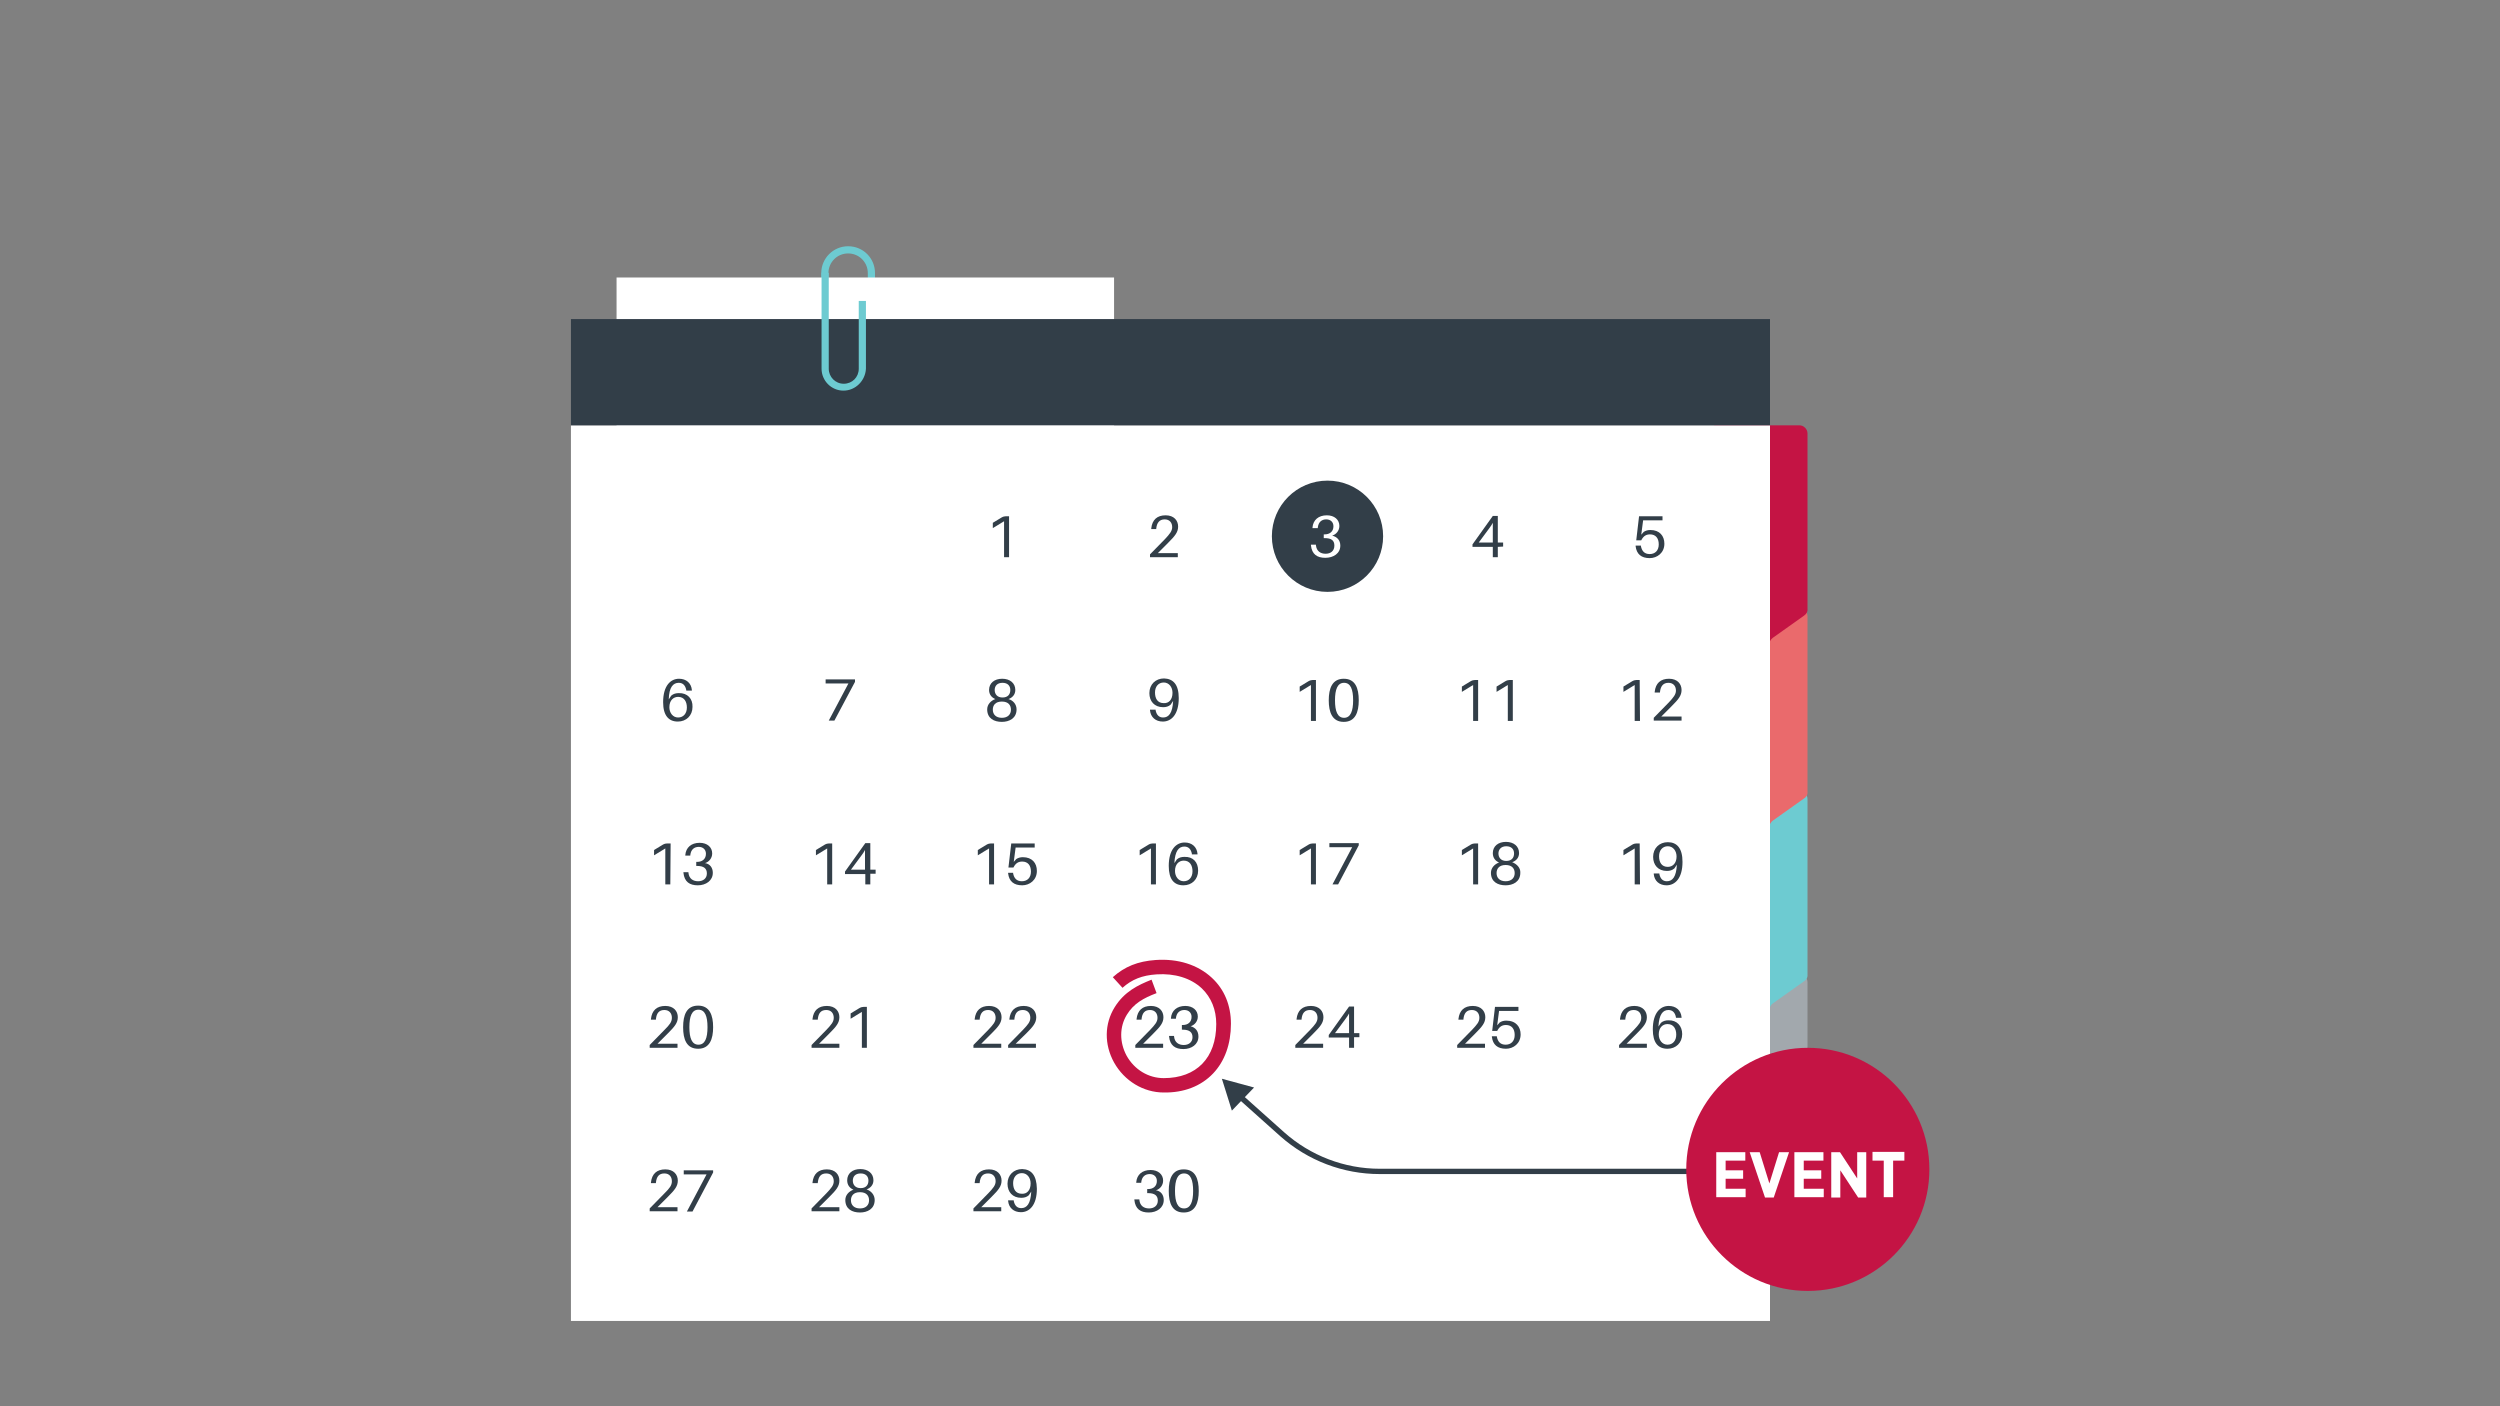 <?xml version="1.0" encoding="utf-8"?>
<!-- Generator: Adobe Illustrator 26.5.3, SVG Export Plug-In . SVG Version: 6.00 Build 0)  -->
<svg version="1.1" id="Layer_1" xmlns="http://www.w3.org/2000/svg" xmlns:xlink="http://www.w3.org/1999/xlink" x="0px" y="0px"
	 viewBox="0 0 800 450" style="enable-background:new 0 0 800 450;" xml:space="preserve">
<rect x="0" y="0" width="800" height="450" fill="#808080" stroke="none"/>
<style type="text/css">
	.st0{fill:#A2A8AD;}
	.st1{fill:#6DCBD1;}
	.st2{fill:#EA6A6C;}
	.st3{fill:#C41444;}
	.st4{fill:#FFFFFF;}
	.st5{fill:#323E48;}
</style>
<g>
	<defs>
		<rect id="SVGID_1_" x="829.9" y="495.7" width="815.9" height="818.9"/>
	</defs>
	<clipPath id="SVGID_00000126310680437385110580000016832597924892427925_">
		<use xlink:href="#SVGID_1_"  style="overflow:visible;"/>
	</clipPath>
</g>
<g>
	<path class="st0" d="M577.3,372.6l-10,7.1c-0.7,0.5-1.1,1.3-1.1,2.1v11.7h-17.7v-81.8h27.3c1.4,0,2.6,1.2,2.6,2.6v56.1
		C578.5,371.3,578,372.1,577.3,372.6z"/>
	<path class="st1" d="M577.3,314l-10,7.1c-0.7,0.5-1.1,1.3-1.1,2.1v11.7h-17.7v-81.8h27.3c1.4,0,2.6,1.2,2.6,2.6v56.1
		C578.5,312.8,578,313.6,577.3,314z"/>
	<path class="st2" d="M577.3,255.5l-10,7.1c-0.7,0.5-1.1,1.3-1.1,2.1v11.7h-17.7v-81.8h27.3c1.4,0,2.6,1.2,2.6,2.6v56.1
		C578.5,254.3,578,255.1,577.3,255.5L577.3,255.5z"/>
	<path class="st3" d="M577.3,197l-10,7.1c-0.7,0.5-1.1,1.3-1.1,2.1v11.7h-17.7v-81.8h27.3c1.4,0,2.6,1.2,2.6,2.6v56.1
		C578.5,195.8,578,196.5,577.3,197L577.3,197z"/>
	<path class="st1" d="M280,127.2h-2.3V87.4c0-3.5-2.8-6.3-6.3-6.3s-6.3,2.8-6.3,6.3V108h-2.3V87.4c0-4.7,3.8-8.6,8.6-8.6
		s8.6,3.8,8.6,8.6V127.2z"/>
	<rect x="197.3" y="88.8" class="st4" width="159.2" height="159.2"/>
	<rect x="182.7" y="136.1" class="st4" width="383.7" height="286.6"/>
	<circle class="st5" cx="424.8" cy="171.6" r="17.8"/>
	<rect x="182.7" y="102.1" class="st5" width="383.7" height="34"/>
	<path class="st5" d="M322.9,178.3h-1.6v-11.5l-3.6,2.2v-1.7l2.8-1.7c0.5-0.3,1-0.4,1.4-0.4h1L322.9,178.3L322.9,178.3z"/>
	<path class="st5" d="M376.9,177v1.3H368v-0.9l4.8-4.9c1.5-1.6,2.3-2.6,2.3-3.8c0-1.4-0.8-2.5-2.4-2.5c-1.7,0-2.5,1.1-2.7,2.9l0,0.2
		h-1.6l0-0.2c0.3-2.8,1.9-4.2,4.6-4.2s4,1.7,4,3.6c0,1.8-1,3-3.2,5.2l-3.3,3.3L376.9,177L376.9,177z"/>
	<path class="st4" d="M428.9,174.6c0,2.5-2.2,3.9-4.8,3.9s-4.3-1.1-4.6-4l0-0.2h1.6l0,0.2c0.2,1.9,1.5,2.7,3.1,2.7s2.8-0.9,2.8-2.6
		s-1-2.4-3.1-2.4h-0.3V171h0.3c1.6,0,2.8-0.9,2.8-2.6c0-1.3-0.9-2.2-2.3-2.2s-2.5,0.8-2.7,2.6l0,0.2H420l0-0.2
		c0.2-2.4,1.9-3.9,4.6-3.9c2.4,0,4,1.4,4,3.4c0,1.5-1,2.7-2.3,3.1C427.9,171.8,428.9,172.9,428.9,174.6L428.9,174.6z"/>
	<path class="st5" d="M479.3,175v3.3h-1.6V175h-6.5v-0.8l6.5-9.1h1.6v8.5h1.7v1.3L479.3,175L479.3,175z M477.7,167.3
		c-0.3,0.5-0.6,1.1-1.1,1.7l-3.4,4.6h4.5V167.3z"/>
	<path class="st5" d="M532.6,174c0,2.9-2.3,4.6-4.7,4.6c-2.7,0-4.2-1.3-4.5-3.8l0-0.2h1.7l0,0.2c0.3,1.5,1.1,2.5,2.8,2.5
		c1.7,0,2.9-1.1,2.9-3.1s-1-3.2-2.8-3.2c-1.2,0-2.1,0.5-2.8,1.9h-1.6l0.9-7.7h7.5v1.3h-6.2l-0.6,4.6l0.8-0.9
		c0.6-0.4,1.3-0.6,2.1-0.6C531.1,169.6,532.6,171.5,532.6,174L532.6,174z"/>
	<path class="st5" d="M221.6,226.2c0,2.8-2,4.7-4.7,4.7c-2.9,0-4.7-1.9-4.7-6.2c0-5.3,2.4-7.5,5.1-7.5c2.3,0,3.9,1.4,4.1,3.6l0,0.2
		h-1.8l0-0.2c-0.3-1.5-1.1-2.3-2.4-2.3c-1.8,0-3.1,1.4-3.2,5.3l0.8-1.2c0.7-0.6,1.5-0.8,2.4-0.8C220,221.7,221.7,223.6,221.6,226.2
		L221.6,226.2z M219.8,226.4c0-1.8-0.8-3.4-2.8-3.4c-1.5,0-2.8,1.1-2.8,3.3c0,1.8,1.1,3.3,2.8,3.3S219.8,228.3,219.8,226.4z"/>
	<path class="st5" d="M273.6,218.2l-6.6,12.4h-1.8l6.3-11.9h-7.3v-1.3h9.4V218.2z"/>
	<path class="st5" d="M325.3,227c0,2.9-2.4,4-4.7,4c-2.5,0-4.7-1.1-4.7-4c0-1.6,1.2-2.8,2.6-3.3c-1.2-0.5-2-1.5-2-2.9
		c0-2.2,1.7-3.6,4.2-3.6s4.2,1.4,4.2,3.6c0,1.5-1,2.5-2.2,2.9C324.2,224.1,325.3,225.4,325.3,227L325.3,227z M323.5,227.1
		c0-1.4-0.8-2.6-2.9-2.6s-2.9,1.2-2.9,2.6c0,1.5,1,2.6,2.9,2.6S323.5,228.6,323.5,227.1L323.5,227.1z M318.3,220.8
		c0,1.3,0.8,2.4,2.5,2.4s2.5-1,2.5-2.4c0-1.3-0.8-2.3-2.5-2.3S318.3,219.5,318.3,220.8z"/>
	<path class="st5" d="M377.2,223.4c0,5.3-2.4,7.5-5.1,7.5c-2.3,0-3.9-1.4-4.1-3.6l0-0.2h1.8l0,0.2c0.3,1.5,1.1,2.3,2.4,2.3
		c1.8,0,3-1.4,3.2-5.3l-0.8,1.2c-0.7,0.6-1.5,0.8-2.4,0.8c-2.8,0-4.4-1.9-4.4-4.5c0-2.8,2-4.7,4.7-4.7
		C375.4,217.2,377.2,219,377.2,223.4L377.2,223.4z M375.2,221.7c0-1.8-1.1-3.3-2.8-3.3s-2.8,1.3-2.8,3.2s0.8,3.4,2.8,3.4
		C374,225.1,375.2,223.9,375.2,221.7z"/>
	<g>
		<path class="st5" d="M421.1,230.7h-1.6v-11.5l-3.6,2.2v-1.7l2.8-1.7c0.5-0.3,1-0.4,1.4-0.4h1L421.1,230.7L421.1,230.7z"/>
		<path class="st5" d="M434.8,224.1c0,3.8-1.1,6.9-4.8,6.9s-4.8-3.1-4.8-6.9s1.1-6.9,4.8-6.9S434.8,220.2,434.8,224.1z M433,224.1
			c0-3.5-0.8-5.6-2.9-5.6s-2.9,2.1-2.9,5.6s0.8,5.6,2.9,5.6S433,227.5,433,224.1z"/>
	</g>
	<g>
		<path class="st5" d="M473,230.7h-1.6v-11.5l-3.6,2.2v-1.7l2.8-1.7c0.5-0.3,1-0.4,1.4-0.4h1L473,230.7L473,230.7z"/>
		<path class="st5" d="M484.1,230.7h-1.6v-11.5l-3.6,2.2v-1.7l2.8-1.7c0.5-0.3,1-0.4,1.4-0.4h1L484.1,230.7L484.1,230.7z"/>
	</g>
	<g>
		<path class="st5" d="M524.8,230.7h-1.7v-11.5l-3.6,2.2v-1.7l2.8-1.7c0.5-0.3,1-0.4,1.4-0.4h1L524.8,230.7L524.8,230.7z"/>
		<path class="st5" d="M538.1,229.3v1.3h-8.9v-0.9l4.8-4.9c1.5-1.6,2.3-2.6,2.3-3.8c0-1.4-0.8-2.5-2.4-2.5c-1.7,0-2.5,1.1-2.7,2.9
			l0,0.2h-1.7l0-0.2c0.3-2.8,1.9-4.2,4.6-4.2s4,1.7,4,3.6c0,1.8-1,3-3.2,5.2l-3.3,3.3L538.1,229.3L538.1,229.3z"/>
	</g>
	<g>
		<path class="st5" d="M214.5,283h-1.6v-11.5l-3.6,2.2V272l2.8-1.7c0.5-0.3,1-0.4,1.4-0.4h1.1L214.5,283L214.5,283z"/>
		<path class="st5" d="M228.1,279.3c0,2.5-2.2,4-4.8,4s-4.3-1.1-4.6-4l0-0.2h1.6l0,0.2c0.2,1.9,1.5,2.7,3.1,2.7s2.8-0.9,2.8-2.5
			s-1-2.4-3.1-2.4h-0.3v-1.3h0.3c1.6,0,2.8-0.9,2.8-2.6c0-1.3-0.9-2.2-2.3-2.2s-2.5,0.8-2.7,2.6l0,0.2h-1.6l0-0.2
			c0.2-2.4,1.9-3.9,4.6-3.9c2.4,0,4,1.4,4,3.4c0,1.5-1,2.7-2.3,3.1C227.1,276.4,228.1,277.6,228.1,279.3L228.1,279.3z"/>
	</g>
	<g>
		<path class="st5" d="M266.3,283h-1.6v-11.5l-3.6,2.2V272l2.8-1.7c0.5-0.3,1-0.4,1.4-0.4h1L266.3,283L266.3,283z"/>
		<path class="st5" d="M278.5,279.7v3.3h-1.6v-3.3h-6.5v-0.8l6.5-9.1h1.6v8.5h1.7v1.3H278.5z M276.8,272c-0.3,0.5-0.6,1.1-1.1,1.7
			l-3.4,4.6h4.5V272z"/>
	</g>
	<g>
		<path class="st5" d="M318.1,283h-1.6v-11.5l-3.6,2.2V272l2.8-1.7c0.5-0.3,1-0.4,1.4-0.4h1L318.1,283L318.1,283z"/>
		<path class="st5" d="M331.8,278.7c0,2.9-2.3,4.6-4.7,4.6c-2.7,0-4.2-1.3-4.5-3.8l0-0.2h1.6l0,0.2c0.3,1.5,1.1,2.5,2.8,2.5
			c1.7,0,2.9-1.1,2.9-3.1s-1-3.2-2.8-3.2c-1.2,0-2.1,0.5-2.8,1.9h-1.6l0.9-7.7h7.5v1.3H325l-0.6,4.6l0.8-0.9
			c0.6-0.4,1.3-0.6,2.1-0.6C330.3,274.3,331.8,276.2,331.8,278.7L331.8,278.7z"/>
	</g>
	<g>
		<path class="st5" d="M369.9,283h-1.6v-11.5l-3.6,2.2V272l2.8-1.7c0.5-0.3,1-0.4,1.4-0.4h1L369.9,283L369.9,283z"/>
		<path class="st5" d="M383.4,278.6c0,2.8-2,4.7-4.7,4.7c-3,0-4.7-1.9-4.7-6.2c0-5.3,2.4-7.5,5.1-7.5c2.3,0,3.9,1.4,4.1,3.6l0,0.2
			h-1.8l0-0.2c-0.3-1.5-1.1-2.3-2.4-2.3c-1.8,0-3,1.4-3.2,5.3l0.8-1.2c0.7-0.6,1.5-0.8,2.4-0.8C381.8,274.1,383.4,275.9,383.4,278.6
			L383.4,278.6z M381.6,278.8c0-1.8-0.8-3.4-2.8-3.4c-1.5,0-2.8,1.1-2.8,3.3c0,1.8,1.1,3.3,2.8,3.3S381.6,280.7,381.6,278.8z"/>
	</g>
	<g>
		<path class="st5" d="M421.1,283h-1.6v-11.5l-3.6,2.2V272l2.8-1.7c0.5-0.3,1-0.4,1.4-0.4h1L421.1,283L421.1,283z"/>
		<path class="st5" d="M434.8,270.5l-6.6,12.5h-1.8l6.3-11.9h-7.3v-1.3h9.4V270.5z"/>
	</g>
	<g>
		<path class="st5" d="M473,283h-1.6v-11.5l-3.6,2.2V272l2.8-1.7c0.5-0.3,1-0.4,1.4-0.4h1L473,283L473,283z"/>
		<path class="st5" d="M486.5,279.3c0,2.9-2.4,4-4.7,4c-2.5,0-4.7-1.1-4.7-4c0-1.6,1.2-2.8,2.6-3.3c-1.2-0.5-2-1.5-2-3
			c0-2.2,1.7-3.6,4.2-3.6s4.2,1.4,4.2,3.6c0,1.5-1,2.5-2.2,2.9C485.4,276.5,486.6,277.7,486.5,279.3L486.5,279.3z M484.7,279.4
			c0-1.4-0.8-2.6-2.9-2.6s-2.9,1.2-2.9,2.6c0,1.5,1,2.6,2.9,2.6S484.7,280.9,484.7,279.4L484.7,279.4z M479.5,273.1
			c0,1.3,0.8,2.4,2.5,2.4s2.5-1,2.5-2.4c0-1.3-0.8-2.3-2.5-2.3S479.5,271.9,479.5,273.1z"/>
	</g>
	<g>
		<path class="st5" d="M524.8,283h-1.7v-11.5l-3.6,2.2V272l2.8-1.7c0.5-0.3,1-0.4,1.4-0.4h1L524.8,283L524.8,283z"/>
		<path class="st5" d="M538.4,275.8c0,5.3-2.4,7.5-5.1,7.5c-2.3,0-3.9-1.4-4.1-3.6l0-0.2h1.8l0,0.2c0.3,1.5,1.1,2.3,2.4,2.3
			c1.8,0,3-1.4,3.2-5.3l-0.8,1.2c-0.7,0.6-1.5,0.8-2.4,0.8c-2.8,0-4.4-1.9-4.4-4.5c0-2.8,2-4.7,4.7-4.7
			C536.6,269.5,538.4,271.4,538.4,275.8L538.4,275.8z M536.5,274.1c0-1.8-1.1-3.3-2.8-3.3s-2.8,1.3-2.8,3.2s0.8,3.4,2.8,3.4
			C535.2,277.4,536.5,276.3,536.5,274.1z"/>
	</g>
	<g>
		<path class="st5" d="M216.8,334v1.3h-8.9v-0.9l4.8-4.9c1.6-1.6,2.3-2.5,2.3-3.8c0-1.4-0.8-2.5-2.4-2.5c-1.7,0-2.5,1-2.7,2.9l0,0.2
			h-1.6l0-0.2c0.3-2.8,1.9-4.2,4.6-4.2s4,1.7,4,3.6c0,1.8-1,3-3.2,5.2l-3.3,3.3L216.8,334L216.8,334z"/>
		<path class="st5" d="M228.2,328.7c0,3.8-1.1,6.9-4.8,6.9s-4.8-3-4.8-6.9s1.1-6.9,4.8-6.9S228.2,324.9,228.2,328.7z M226.4,328.7
			c0-3.5-0.8-5.6-2.9-5.6s-2.9,2.1-2.9,5.6s0.8,5.6,2.9,5.6S226.4,332.2,226.4,328.7z"/>
	</g>
	<g>
		<path class="st5" d="M268.6,334v1.3h-8.9v-0.9l4.8-4.9c1.5-1.6,2.3-2.5,2.3-3.8c0-1.4-0.8-2.5-2.4-2.5c-1.7,0-2.5,1-2.7,2.9l0,0.2
			H260l0-0.2c0.3-2.8,1.9-4.2,4.6-4.2s4,1.7,4,3.6c0,1.8-1,3-3.2,5.2l-3.3,3.3L268.6,334L268.6,334z"/>
		<path class="st5" d="M277.4,335.3h-1.6v-11.5l-3.6,2.2v-1.7l2.8-1.7c0.5-0.3,1-0.4,1.4-0.4h1L277.4,335.3L277.4,335.3z"/>
	</g>
	<g>
		<path class="st5" d="M320.4,334v1.3h-8.9v-0.9l4.8-4.9c1.5-1.6,2.3-2.5,2.3-3.8c0-1.4-0.8-2.5-2.4-2.5c-1.7,0-2.5,1-2.7,2.9l0,0.2
			h-1.6l0-0.2c0.3-2.8,1.9-4.2,4.6-4.2s4,1.7,4,3.6c0,1.8-1,3-3.2,5.2l-3.3,3.3L320.4,334L320.4,334z"/>
		<path class="st5" d="M331.5,334v1.3h-8.9v-0.9l4.8-4.9c1.5-1.6,2.3-2.5,2.3-3.8c0-1.4-0.8-2.5-2.4-2.5c-1.7,0-2.5,1-2.7,2.9l0,0.2
			h-1.6l0-0.2c0.3-2.8,1.9-4.2,4.6-4.2s4,1.7,4,3.6c0,1.8-1,3-3.2,5.2L325,334L331.5,334L331.5,334z"/>
	</g>
	<g>
		<path class="st5" d="M372.2,334v1.3h-8.9v-0.9l4.8-4.9c1.5-1.6,2.3-2.5,2.3-3.8c0-1.4-0.8-2.5-2.4-2.5c-1.7,0-2.5,1-2.7,2.9l0,0.2
			h-1.6l0-0.2c0.3-2.8,1.9-4.2,4.6-4.2s4,1.7,4,3.6c0,1.8-1,3-3.2,5.2l-3.3,3.3L372.2,334L372.2,334z"/>
		<path class="st5" d="M383.5,331.7c0,2.5-2.2,4-4.8,4s-4.3-1.1-4.6-4l0-0.2h1.6l0,0.2c0.2,1.9,1.5,2.7,3.1,2.7s2.8-0.9,2.8-2.5
			s-1-2.4-3.1-2.4h-0.3V328h0.3c1.6,0,2.8-0.9,2.8-2.6c0-1.3-0.9-2.2-2.3-2.2s-2.5,0.8-2.7,2.6l0,0.2h-1.6l0-0.2
			c0.2-2.4,1.9-3.9,4.6-3.9c2.4,0,4,1.4,4,3.4c0,1.5-1,2.7-2.3,3.1C382.5,328.8,383.5,329.9,383.5,331.7L383.5,331.7z"/>
	</g>
	<g>
		<path class="st5" d="M423.4,334v1.3h-8.9v-0.9l4.8-4.9c1.5-1.6,2.3-2.5,2.3-3.8c0-1.4-0.8-2.5-2.4-2.5c-1.7,0-2.5,1-2.7,2.9l0,0.2
			h-1.6l0-0.2c0.3-2.8,1.9-4.2,4.6-4.2s4,1.7,4,3.6c0,1.8-1,3-3.2,5.2l-3.3,3.3L423.4,334L423.4,334z"/>
		<path class="st5" d="M433.3,332v3.3h-1.6V332h-6.5v-0.8l6.5-9.1h1.6v8.5h1.7v1.3H433.3z M431.7,324.3c-0.3,0.5-0.6,1.1-1.1,1.7
			l-3.4,4.6h4.5V324.3z"/>
	</g>
	<g>
		<path class="st5" d="M475.2,334v1.3h-8.9v-0.9l4.8-4.9c1.5-1.6,2.3-2.5,2.3-3.8c0-1.4-0.8-2.5-2.4-2.5c-1.7,0-2.5,1-2.7,2.9l0,0.2
			h-1.6l0-0.2c0.3-2.8,1.9-4.2,4.6-4.2s4,1.7,4,3.6c0,1.8-1,3-3.2,5.2l-3.3,3.3L475.2,334L475.2,334z"/>
		<path class="st5" d="M486.6,331c0,2.9-2.3,4.6-4.7,4.6c-2.7,0-4.2-1.3-4.5-3.8l0-0.2h1.6l0,0.2c0.3,1.5,1.1,2.5,2.8,2.5
			c1.7,0,2.9-1.1,2.9-3.1s-1-3.2-2.8-3.2c-1.2,0-2.1,0.5-2.8,1.9h-1.6l0.9-7.7h7.5v1.3h-6.2l-0.6,4.6l0.8-0.9
			c0.6-0.4,1.3-0.6,2.1-0.6C485.1,326.6,486.6,328.6,486.6,331L486.6,331z"/>
	</g>
	<g>
		<path class="st5" d="M527,334v1.3h-8.9v-0.9l4.8-4.9c1.5-1.6,2.3-2.5,2.3-3.8c0-1.4-0.8-2.5-2.4-2.5c-1.7,0-2.5,1-2.7,2.9l0,0.2
			h-1.7l0-0.2c0.3-2.8,1.9-4.2,4.6-4.2s4,1.7,4,3.6c0,1.8-1,3-3.2,5.2l-3.3,3.3L527,334L527,334z"/>
		<path class="st5" d="M538.3,330.9c0,2.8-2,4.7-4.7,4.7c-3,0-4.7-1.9-4.7-6.2c0-5.3,2.4-7.5,5.1-7.5c2.3,0,3.9,1.4,4.1,3.6l0,0.2
			h-1.8l0-0.2c-0.3-1.5-1.1-2.3-2.4-2.3c-1.8,0-3,1.4-3.2,5.3l0.8-1.2c0.7-0.6,1.5-0.8,2.4-0.8C536.6,326.4,538.3,328.3,538.3,330.9
			L538.3,330.9z M536.4,331.1c0-1.8-0.8-3.4-2.8-3.4c-1.5,0-2.8,1.1-2.8,3.3c0,1.8,1.1,3.3,2.8,3.3S536.4,333,536.4,331.1z"/>
	</g>
	<g>
		<path class="st5" d="M216.8,386.3v1.3h-8.9v-0.9l4.8-4.9c1.6-1.6,2.3-2.5,2.3-3.8c0-1.4-0.8-2.5-2.4-2.5c-1.7,0-2.5,1-2.7,2.9
			l0,0.2h-1.6l0-0.2c0.3-2.8,1.9-4.2,4.6-4.2s4,1.7,4,3.6c0,1.8-1,3-3.2,5.2l-3.3,3.3L216.8,386.3L216.8,386.3z"/>
		<path class="st5" d="M228.2,375.2l-6.6,12.5h-1.8l6.3-11.9h-7.3v-1.3h9.4L228.2,375.2L228.2,375.2z"/>
	</g>
	<g>
		<path class="st5" d="M268.6,386.3v1.3h-8.9v-0.9l4.8-4.9c1.5-1.6,2.3-2.5,2.3-3.8c0-1.4-0.8-2.5-2.4-2.5c-1.7,0-2.5,1-2.7,2.9
			l0,0.2H260l0-0.2c0.3-2.8,1.9-4.2,4.6-4.2s4,1.7,4,3.6c0,1.8-1,3-3.2,5.2l-3.3,3.3L268.6,386.3L268.6,386.3z"/>
		<path class="st5" d="M279.9,384c0,2.9-2.4,4-4.7,4c-2.5,0-4.7-1.1-4.7-4c0-1.6,1.2-2.8,2.6-3.3c-1.2-0.5-2-1.5-2-3
			c0-2.2,1.7-3.6,4.2-3.6s4.2,1.4,4.2,3.6c0,1.5-1,2.5-2.2,2.9C278.8,381.1,279.9,382.4,279.9,384L279.9,384z M278.1,384.1
			c0-1.4-0.8-2.6-2.9-2.6s-2.9,1.2-2.9,2.6c0,1.5,1,2.6,2.9,2.6S278.1,385.6,278.1,384.1L278.1,384.1z M272.9,377.8
			c0,1.3,0.8,2.4,2.5,2.4s2.5-1,2.5-2.4c0-1.3-0.8-2.3-2.5-2.3S272.9,376.5,272.9,377.8z"/>
	</g>
	<g>
		<path class="st5" d="M320.4,386.3v1.3h-8.9v-0.9l4.8-4.9c1.5-1.6,2.3-2.5,2.3-3.8c0-1.4-0.8-2.5-2.4-2.5c-1.7,0-2.5,1-2.7,2.9
			l0,0.2h-1.6l0-0.2c0.3-2.8,1.9-4.2,4.6-4.2s4,1.7,4,3.6c0,1.8-1,3-3.2,5.2l-3.3,3.3L320.4,386.3L320.4,386.3z"/>
		<path class="st5" d="M331.8,380.4c0,5.3-2.4,7.5-5.1,7.5c-2.3,0-3.9-1.4-4.1-3.6l0-0.2h1.8l0,0.2c0.3,1.5,1.1,2.3,2.4,2.3
			c1.8,0,3-1.4,3.2-5.3l-0.8,1.2c-0.7,0.6-1.5,0.8-2.4,0.8c-2.8,0-4.4-1.9-4.4-4.5c0-2.8,2-4.7,4.7-4.7
			C330,374.2,331.7,376,331.8,380.4L331.8,380.4z M329.8,378.7c0-1.8-1.1-3.3-2.8-3.3s-2.8,1.3-2.8,3.2s0.8,3.4,2.8,3.4
			C328.6,382.1,329.8,380.9,329.8,378.7z"/>
	</g>
	<g>
		<path class="st5" d="M372.4,384c0,2.5-2.2,4-4.8,4s-4.3-1.1-4.6-4l0-0.2h1.6l0,0.2c0.2,1.9,1.5,2.7,3.1,2.7s2.8-0.9,2.8-2.5
			s-1-2.4-3.1-2.4h-0.3v-1.3h0.3c1.6,0,2.8-0.9,2.8-2.6c0-1.3-0.9-2.2-2.3-2.2s-2.5,0.8-2.7,2.6l0,0.2h-1.6l0-0.2
			c0.2-2.4,1.9-3.9,4.6-3.9c2.4,0,4,1.4,4,3.4c0,1.5-1,2.7-2.3,3.1C371.4,381.1,372.4,382.3,372.4,384L372.4,384z"/>
		<path class="st5" d="M383.6,381.1c0,3.8-1.1,6.9-4.8,6.9s-4.8-3-4.8-6.9s1.1-6.9,4.8-6.9S383.6,377.2,383.6,381.1z M381.8,381.1
			c0-3.5-0.8-5.6-2.9-5.6s-2.9,2.1-2.9,5.6s0.8,5.6,2.9,5.6S381.8,384.5,381.8,381.1z"/>
	</g>
	<path class="st1" d="M269.9,125c-3.9,0-7-3.2-7-7V87.3h2.3V118c0,2.6,2.1,4.8,4.8,4.8s4.8-2.1,4.8-4.8V96.3h2.3V118
		C276.9,121.8,273.8,125,269.9,125L269.9,125z"/>
	<path class="st3" d="M372.4,349.6c-6.5,0-12.6-3.7-15.9-9.6c-3.2-5.8-3.1-12.4,0.2-17.7c3.1-5,7.5-7.1,11.8-8.8l1.6,4.3
		c-4.2,1.6-7.3,3.3-9.5,6.9c-2.4,3.9-2.4,8.8-0.1,13.1c2.5,4.5,7,7.2,11.9,7.2c10.5,0,16.8-6.5,16.8-17.3c0-4.6-1.6-8.5-4.6-11.4
		c-3.5-3.3-8.7-4.9-14.5-4.5c-4.6,0.3-7.9,1.6-10.9,4.3l-3.1-3.4c3.8-3.4,8-5.1,13.7-5.5c7.1-0.5,13.5,1.5,18,5.7
		c4,3.7,6.1,8.8,6.1,14.7c0,6.5-2,12-5.7,15.9C384.3,347.6,378.8,349.7,372.4,349.6L372.4,349.6z"/>
	<path class="st5" d="M548.5,375.7H441.5c-11.7,0-23-4.3-31.8-12.1l-14.1-12.6l1.2-1.3l14.1,12.6c8.4,7.5,19.3,11.7,30.6,11.7h107.1
		L548.5,375.7L548.5,375.7z"/>
	<polygon class="st5" points="394.2,355.4 391,345.2 401.3,348 	"/>
	<g>
		<circle class="st3" cx="578.5" cy="374.2" r="38.9"/>
		<g>
			<path class="st4" d="M549.2,368.7h9.3v2.7h-6.3v3.1h5.6v2.7h-5.6v3.2h6.4v2.7h-9.4L549.2,368.7L549.2,368.7z"/>
			<path class="st4" d="M559.9,368.7h3.2l3.1,10l3.1-10h3.2l-4.9,14.5h-2.8L559.9,368.7L559.9,368.7z"/>
			<path class="st4" d="M574.2,368.7h9.3v2.7h-6.3v3.1h5.6v2.7h-5.6v3.2h6.4v2.7h-9.4L574.2,368.7L574.2,368.7z"/>
			<path class="st4" d="M586,368.7h2.8l5.5,8.4v-8.4h2.9v14.5h-2.6l-5.7-8.7v8.7H586L586,368.7L586,368.7z"/>
			<path class="st4" d="M602.8,371.4h-3.6v-2.8h10.2v2.8h-3.6v11.7h-3V371.4z"/>
		</g>
	</g>
</g>
</svg>
